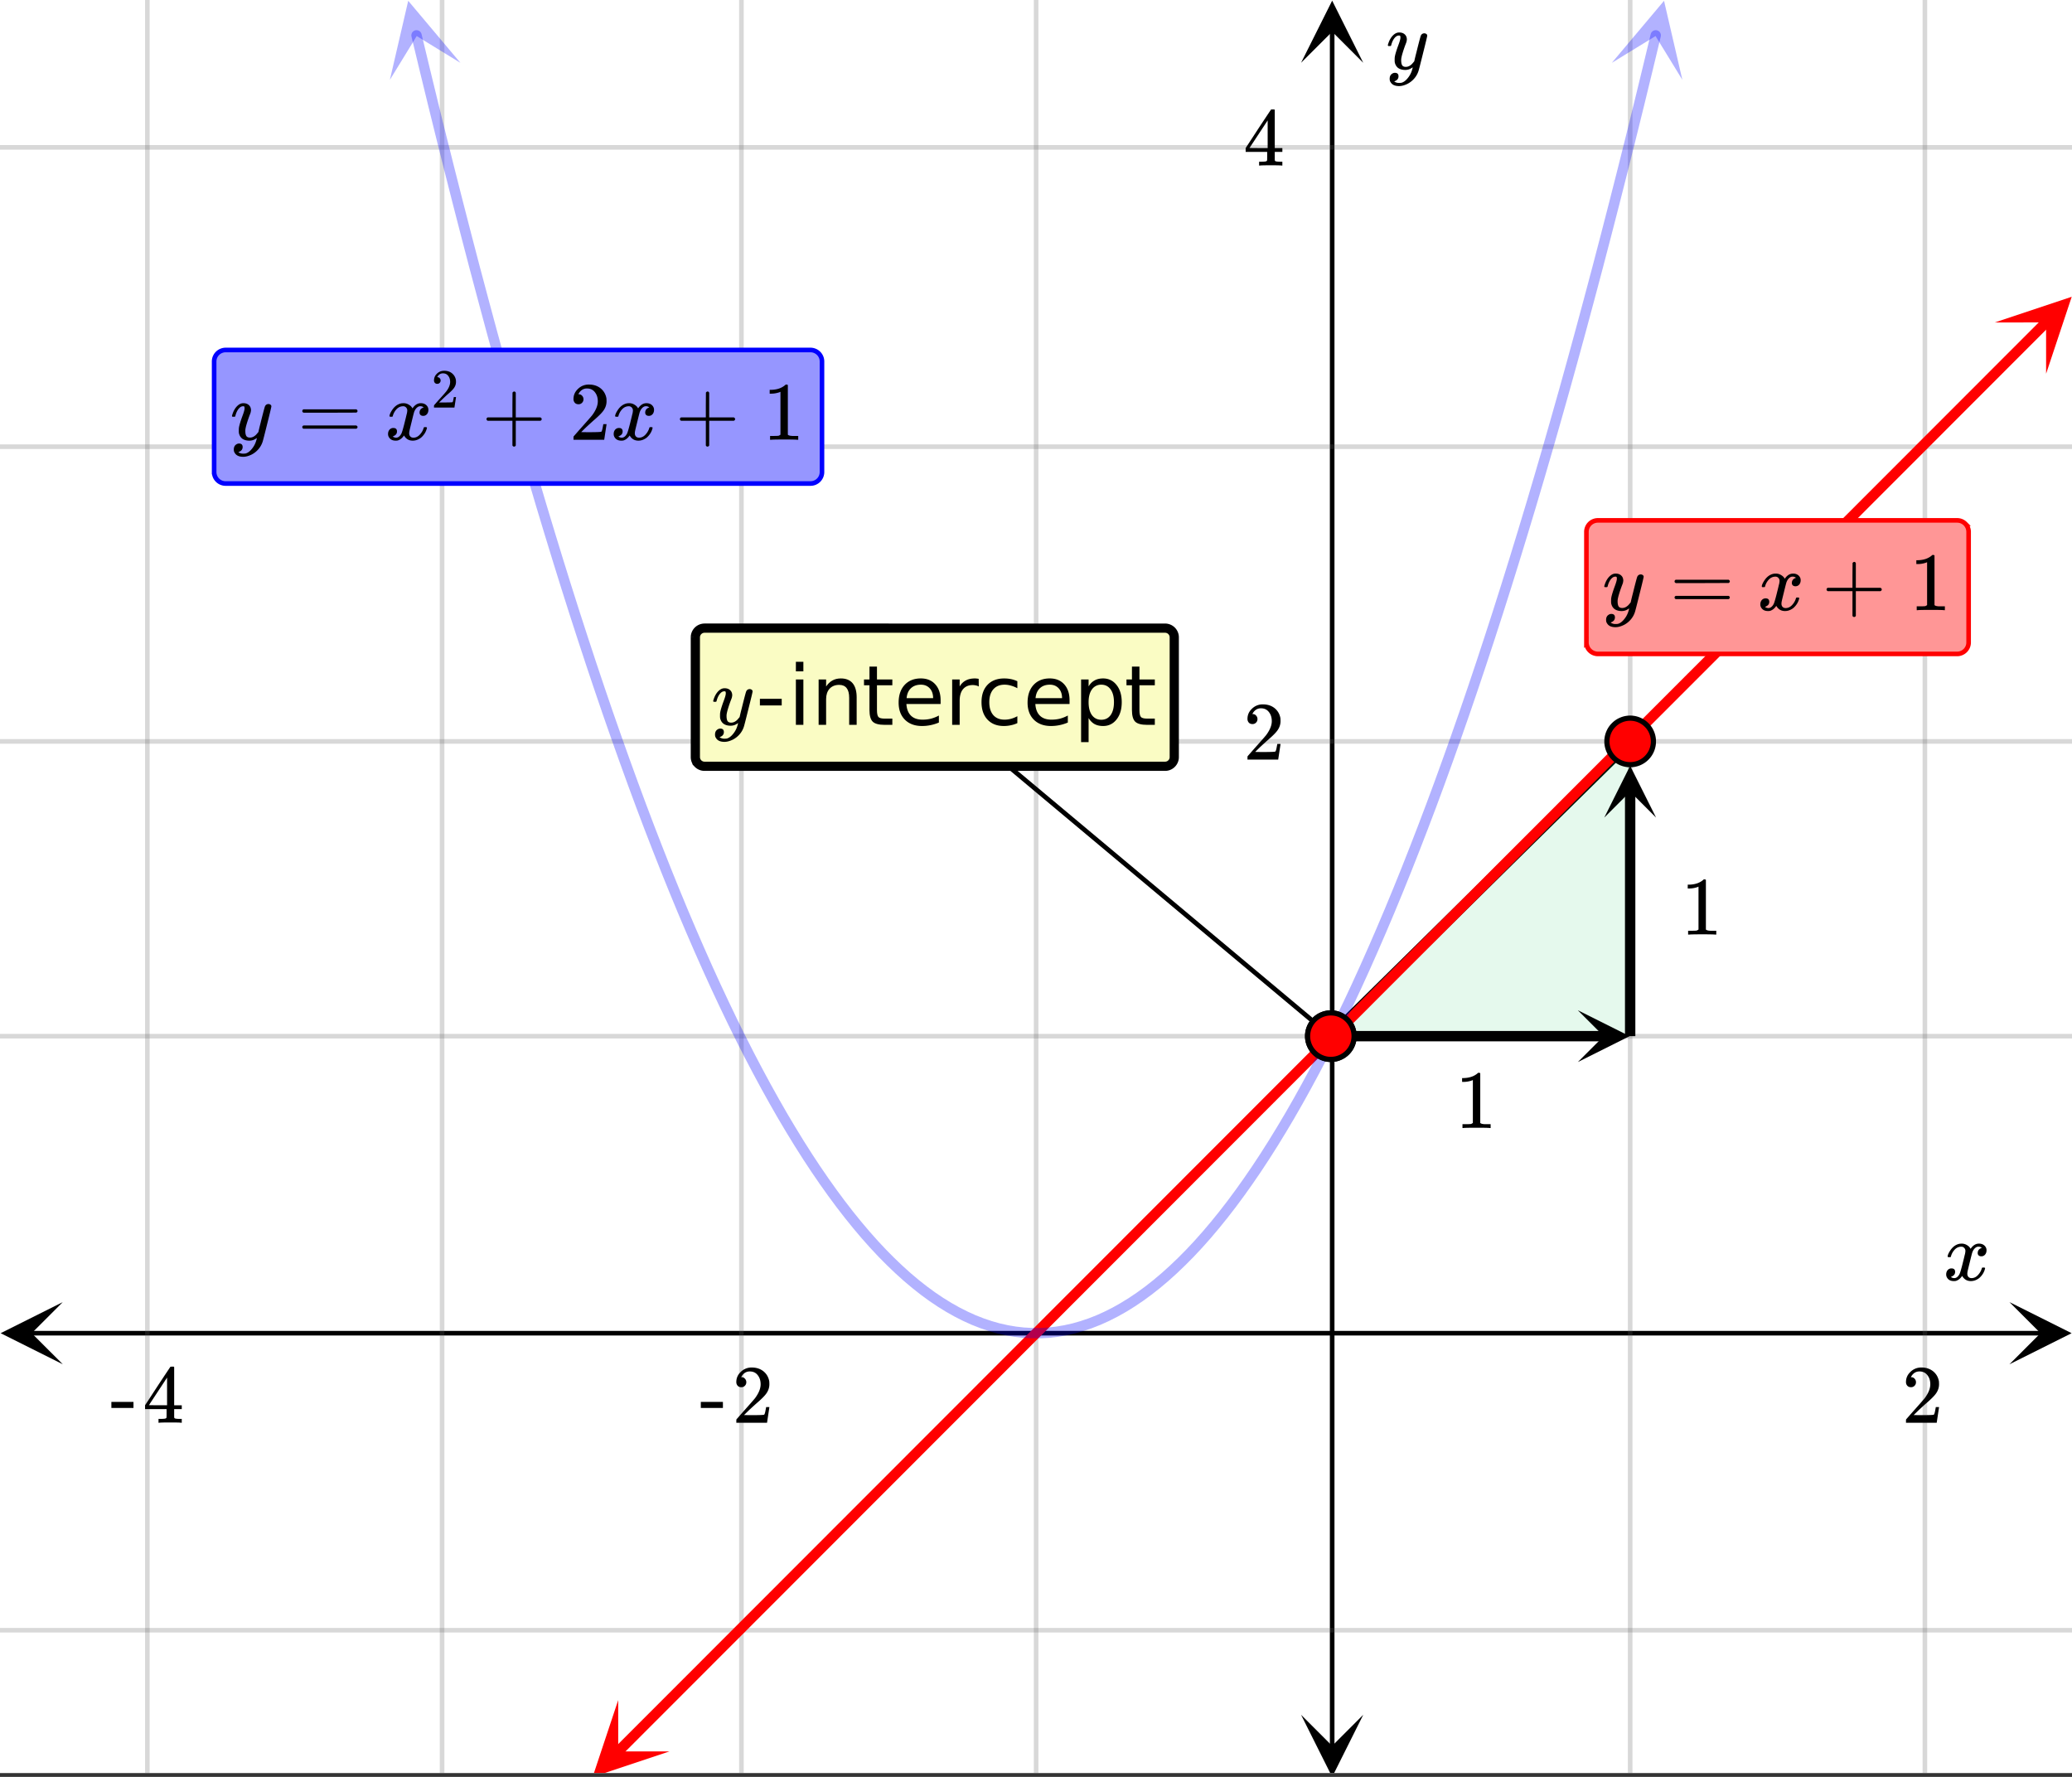 <svg xmlns="http://www.w3.org/2000/svg" xmlns:xlink="http://www.w3.org/1999/xlink" width="449.28" height="385.28" viewBox="0 0 336.96 288.96"><rect x="0" y="0" width="336.96" height="288.96" fill="#333333" stroke="none"/><defs><symbol overflow="visible" id="r"><path d="M.781-3.75C.727-3.8.703-3.848.703-3.89c.031-.25.172-.563.422-.938.414-.633.941-1.004 1.578-1.11.133-.007.235-.015.297-.015.313 0 .598.086.86.25.269.156.46.355.578.594.113-.157.187-.25.218-.282.332-.375.711-.562 1.14-.562.364 0 .661.105.891.312.227.211.344.465.344.766 0 .281-.078.516-.234.703a.776.776 0 0 1-.625.281.64.64 0 0 1-.422-.14.521.521 0 0 1-.156-.39c0-.415.222-.696.672-.845a.58.58 0 0 0-.141-.093.705.705 0 0 0-.39-.094.91.91 0 0 0-.266.031c-.336.149-.586.445-.75.89-.032.075-.164.579-.39 1.516-.231.93-.356 1.45-.376 1.563a1.827 1.827 0 0 0-.047.406c0 .211.063.383.188.516.125.125.289.187.5.187.383 0 .726-.16 1.031-.484.3-.32.508-.676.625-1.063.02-.082.04-.129.063-.14.03-.02.109-.031.234-.031.164 0 .25.039.25.109 0 .012-.012.058-.031.14-.149.563-.461 1.055-.938 1.47-.43.323-.875.484-1.344.484-.625 0-1.101-.282-1.421-.844-.262.406-.594.68-1 .812-.086.02-.2.032-.344.032-.524 0-.89-.188-1.11-.563a.953.953 0 0 1-.14-.531c0-.27.078-.5.234-.688a.798.798 0 0 1 .625-.28c.395 0 .594.187.594.562 0 .336-.164.574-.484.718a.359.359 0 0 1-.063.047l-.078.031c-.012.012-.024.016-.031.016h-.032c0 .031.063.074.188.125a.817.817 0 0 0 .36.078c.32 0 .597-.203.827-.61.102-.163.282-.75.532-1.75.05-.206.109-.437.171-.687.063-.257.11-.457.141-.593.031-.133.05-.211.063-.235a2.86 2.86 0 0 0 .078-.531.678.678 0 0 0-.188-.5.613.613 0 0 0-.484-.203c-.406 0-.762.156-1.063.469a2.562 2.562 0 0 0-.609 1.078c-.012.074-.031.12-.063.14a.752.752 0 0 1-.218.016zm0 0"/></symbol><symbol overflow="visible" id="v"><path d="M6.234-5.813c.125 0 .227.04.313.11.094.062.14.152.14.266 0 .117-.226 1.058-.671 2.828C5.578-.836 5.328.133 5.266.312a3.459 3.459 0 0 1-.688 1.22 3.641 3.641 0 0 1-1.11.874c-.491.239-.945.36-1.359.36-.687 0-1.152-.22-1.39-.657-.094-.125-.14-.304-.14-.53 0-.306.085-.544.265-.72.187-.168.379-.25.578-.25.394 0 .594.188.594.563 0 .332-.157.578-.47.734a.298.298 0 0 1-.062.032.295.295 0 0 0-.078.03c-.011.009-.023.016-.031.016L1.328 2c.031.05.129.11.297.172.133.05.273.078.422.078h.11c.155 0 .273-.012.359-.031.332-.094.648-.324.953-.688A3.69 3.69 0 0 0 4.188.25c.093-.3.14-.477.14-.531 0-.008-.012-.004-.031.015a.358.358 0 0 1-.078.047c-.336.239-.703.36-1.11.36-.46 0-.84-.106-1.14-.313-.293-.219-.48-.531-.563-.937a2.932 2.932 0 0 1-.015-.407c0-.218.007-.382.03-.5.063-.394.266-1.054.61-1.984.196-.531.297-.898.297-1.11a.838.838 0 0 0-.031-.265c-.024-.05-.074-.078-.156-.078h-.063c-.21 0-.406.094-.594.281-.293.293-.511.727-.656 1.297 0 .012-.008.027-.015.047a.188.188 0 0 1-.032.047l-.015.015c-.012.012-.028.016-.047.016h-.36C.305-3.8.281-3.836.281-3.86a.97.97 0 0 1 .047-.203c.188-.625.469-1.113.844-1.468.3-.282.617-.422.953-.422.383 0 .688.105.906.312.227.2.344.485.344.86-.023.168-.04.261-.047.281 0 .055-.07.246-.203.578-.367 1-.586 1.735-.656 2.203a1.857 1.857 0 0 0-.016.297c0 .344.05.61.156.797.114.18.313.266.594.266.207 0 .406-.051.594-.157a1.84 1.84 0 0 0 .422-.328c.093-.101.21-.242.36-.422a32.833 32.833 0 0 1 .25-1.063c.093-.35.175-.687.25-1 .343-1.35.534-2.062.577-2.124a.592.592 0 0 1 .578-.36zm0 0"/></symbol><symbol overflow="visible" id="s"><path d="M1.484-5.781c-.25 0-.449-.078-.593-.235a.872.872 0 0 1-.22-.609c0-.645.243-1.195.735-1.656a2.46 2.46 0 0 1 1.766-.703c.77 0 1.41.21 1.922.625.508.418.82.964.937 1.64.008.168.016.32.016.453 0 .524-.156 1.012-.469 1.47-.25.374-.758.89-1.516 1.546-.324.281-.777.695-1.359 1.234l-.781.766 1.016.016c1.414 0 2.164-.024 2.25-.079.039-.007.085-.101.14-.28.031-.095.094-.4.188-.923v-.03h.53v.03l-.374 2.47V0h-5v-.25c0-.188.008-.29.031-.313.008-.007.383-.437 1.125-1.28.977-1.095 1.61-1.813 1.89-2.157.602-.82.907-1.57.907-2.25 0-.594-.156-1.086-.469-1.484-.312-.407-.746-.61-1.297-.61-.523 0-.945.235-1.265.703-.024.032-.047.079-.078.141a.274.274 0 0 0-.047.078c0 .012.02.016.062.016a.68.68 0 0 1 .547.25.801.801 0 0 1 .219.562c0 .23-.078.422-.235.578a.76.76 0 0 1-.578.235zm0 0"/></symbol><symbol overflow="visible" id="t"><path d="M.14-2.406v-.985h3.594v.985zm0 0"/></symbol><symbol overflow="visible" id="u"><path d="M6.234 0c-.125-.031-.71-.047-1.75-.047-1.074 0-1.671.016-1.796.047h-.126v-.625h.422c.383-.008.618-.031.704-.063a.286.286 0 0 0 .171-.14c.008-.008.016-.25.016-.719v-.672h-3.5v-.625l2.031-3.11A431.58 431.58 0 0 1 4.5-9.108c.02-.008.113-.016.281-.016h.25l.078.078v6.203h1.235v.625H5.109V-.89a.25.25 0 0 0 .079.157c.07.062.328.101.765.109h.39V0zm-2.28-2.844v-4.5L1-2.859l1.469.015zm0 0"/></symbol><symbol overflow="visible" id="E"><path d="M5.61 0c-.157-.031-.872-.047-2.141-.047C2.207-.047 1.5-.03 1.344 0h-.157v-.625h.344c.52 0 .86-.008 1.016-.031.07-.008.18-.067.328-.172v-6.969c-.023 0-.059.016-.11.047a4.134 4.134 0 0 1-1.39.25h-.25v-.625h.25c.758-.02 1.39-.188 1.89-.5a2.46 2.46 0 0 0 .422-.313c.008-.03.063-.046.157-.046a.36.36 0 0 1 .234.078v8.078c.133.137.43.203.89.203h.798V0zm0 0"/></symbol><symbol overflow="visible" id="F"><path d="M.75-4.672c0-.125.063-.219.188-.281H9.53c.133.062.203.156.203.281 0 .094-.062.18-.187.25l-4.281.016H.969C.82-4.457.75-4.546.75-4.672zm0 2.61c0-.133.07-.223.219-.266h8.578a.249.249 0 0 0 .062.047l.063.047c.02.011.035.039.047.078.008.031.015.062.015.094 0 .117-.07.203-.203.265H.937C.813-1.859.75-1.945.75-2.063zm0 0"/></symbol><symbol overflow="visible" id="G"><path d="M.938-3.094C.813-3.164.75-3.258.75-3.375c0-.113.063-.203.188-.266h4.03v-2.015l.016-2.032c.094-.113.18-.171.266-.171.113 0 .203.07.266.203v4.015H9.53c.133.075.203.168.203.282 0 .105-.07.195-.203.265H5.516V.922c-.063.125-.157.187-.282.187-.117 0-.203-.062-.265-.187v-4.016zm0 0"/></symbol><symbol overflow="visible" id="w"><path d="M.656-4.234h3.547v1.078H.656zm0 0"/></symbol><symbol overflow="visible" id="x"><path d="M1.266-7.375h1.218V0H1.266zm0-2.875h1.218v1.547H1.266zm0 0"/></symbol><symbol overflow="visible" id="y"><path d="M7.406-4.453V0H6.188v-4.406c0-.696-.137-1.219-.407-1.563-.273-.351-.68-.531-1.218-.531-.657 0-1.18.21-1.563.625-.375.418-.563.984-.563 1.703V0H1.22v-7.375h1.218v1.14c.29-.437.633-.765 1.032-.984.394-.218.847-.328 1.36-.328.843 0 1.484.262 1.921.781.438.524.656 1.293.656 2.313zm0 0"/></symbol><symbol overflow="visible" id="z"><path d="M2.469-9.469v2.094h2.5v.938h-2.5v4.015c0 .594.082.98.25 1.156.164.168.5.25 1 .25h1.25V0h-1.25C2.78 0 2.133-.172 1.78-.516c-.355-.351-.531-.988-.531-1.906v-4.015H.36v-.938h.89v-2.094zm0 0"/></symbol><symbol overflow="visible" id="A"><path d="M7.578-3.984v.593H2.016c.05.836.3 1.47.75 1.907.445.43 1.07.64 1.875.64.468 0 .921-.05 1.359-.156a5.827 5.827 0 0 0 1.297-.516v1.141a6.956 6.956 0 0 1-2.734.563C3.394.188 2.469-.149 1.78-.829 1.094-1.516.75-2.441.75-3.61c0-1.207.32-2.164.969-2.875.656-.707 1.535-1.063 2.64-1.063.989 0 1.77.32 2.344.953.582.637.875 1.508.875 2.61zm-1.219-.36c0-.664-.183-1.195-.546-1.593-.368-.395-.844-.594-1.438-.594-.68 0-1.219.195-1.625.578-.406.387-.64.922-.703 1.61zm0 0"/></symbol><symbol overflow="visible" id="B"><path d="M5.547-6.234a1.38 1.38 0 0 0-.453-.172 2.203 2.203 0 0 0-.532-.063c-.68 0-1.203.227-1.578.672-.367.438-.546 1.074-.546 1.906V0h-1.22v-7.375h1.22v1.14a2.469 2.469 0 0 1 1-.984c.406-.218.898-.328 1.484-.328.082 0 .176.008.281.016.102.011.211.027.328.047zm0 0"/></symbol><symbol overflow="visible" id="C"><path d="M6.578-7.094v1.14a4.783 4.783 0 0 0-1.031-.421A3.695 3.695 0 0 0 4.5-6.531c-.781 0-1.39.25-1.828.75-.438.5-.656 1.199-.656 2.093 0 .907.218 1.61.656 2.11.437.492 1.047.734 1.828.734.352 0 .703-.047 1.047-.14a4.783 4.783 0 0 0 1.031-.422v1.125a4.505 4.505 0 0 1-1.047.344c-.367.082-.75.124-1.156.124-1.117 0-2-.347-2.656-1.046C1.07-1.555.75-2.5.75-3.688c0-1.195.328-2.14.984-2.828.657-.687 1.563-1.03 2.72-1.03.374 0 .737.038 1.093.109.351.074.695.187 1.031.343zm0 0"/></symbol><symbol overflow="visible" id="D"><path d="M2.438-1.11v3.923h-1.22V-7.376h1.22v1.125c.257-.438.582-.758.968-.969.383-.218.848-.328 1.39-.328.895 0 1.626.356 2.188 1.063.563.71.844 1.64.844 2.796 0 1.168-.281 2.106-.844 2.813C6.422-.165 5.691.188 4.797.188c-.543 0-1.008-.106-1.39-.313-.387-.219-.712-.547-.97-.984zm4.124-2.577c0-.883-.183-1.579-.546-2.079-.368-.507-.871-.765-1.516-.765a1.79 1.79 0 0 0-1.516.765c-.367.5-.546 1.196-.546 2.079 0 .898.18 1.601.546 2.109.375.5.88.75 1.516.75.645 0 1.148-.25 1.516-.75.363-.508.546-1.211.546-2.11zm0 0"/></symbol><symbol overflow="visible" id="H"><path d="M.984-3.86a.492.492 0 0 1-.39-.156.558.558 0 0 1-.14-.39c0-.438.16-.805.483-1.11.32-.312.711-.468 1.172-.468.52 0 .946.14 1.282.421.343.282.55.649.625 1.094.007.106.015.203.015.297 0 .344-.105.668-.312.969-.168.25-.508.594-1.016 1.031-.219.188-.515.465-.89.828l-.532.516h.672c.945 0 1.445-.016 1.5-.047.031 0 .063-.063.094-.188.02-.062.062-.265.125-.609v-.031h.36v.031l-.25 1.64V0H.452v-.172A.67.67 0 0 1 .47-.375c0-.008.25-.297.75-.86.656-.718 1.078-1.195 1.265-1.437.395-.539.594-1.039.594-1.5 0-.394-.105-.723-.312-.984-.2-.27-.485-.407-.86-.407-.343 0-.625.157-.843.47A.545.545 0 0 1 1-5a.223.223 0 0 0-.016.063h.047a.45.45 0 0 1 .36.171c.093.106.14.23.14.375a.513.513 0 0 1-.156.375.498.498 0 0 1-.39.157zm0 0"/></symbol><clipPath id="a"><path d="M0 0h336.96v288.32H0zm0 0"/></clipPath><clipPath id="b"><path d="M.102 211.75H11V222H.102zm0 0"/></clipPath><clipPath id="c"><path d="M326.79 211.75h10.17V222h-10.17zm0 0"/></clipPath><clipPath id="d"><path d="M23 0h291v288.32H23zm0 0"/></clipPath><clipPath id="e"><path d="M211.586 278H222v10.32h-10.414zm0 0"/></clipPath><clipPath id="f"><path d="M211.586 0H222v10.21h-10.414zm0 0"/></clipPath><clipPath id="g"><path d="M0 23h336.96v243H0zm0 0"/></clipPath><clipPath id="h"><path d="M96 276h13v12.32H96zm0 0"/></clipPath><clipPath id="i"><path d="M92.2 284.816l18.757-18.773 18.773 18.762-18.757 18.773zm0 0"/></clipPath><clipPath id="j"><path d="M324 48h12.96v13H324zm0 0"/></clipPath><clipPath id="k"><path d="M324.406 52.438l18.758-18.774 18.774 18.762-18.758 18.77zm0 0"/></clipPath><clipPath id="l"><path d="M63 0h12v13H63zm0 0"/></clipPath><clipPath id="m"><path d="M72.121-1.25l6.2 25.805-25.801 6.203-6.204-25.805zm0 0"/></clipPath><clipPath id="n"><path d="M262 0h12v13h-12zm0 0"/></clipPath><clipPath id="o"><path d="M262.125 10.219l6.2-25.805 25.804 6.203-6.203 25.805zm0 0"/></clipPath><clipPath id="p"><path d="M256.598 164.29H266V173h-9.402zm0 0"/></clipPath><clipPath id="q"><path d="M260.895 124H270v8.957h-9.105zm0 0"/></clipPath></defs><g clip-path="url(#a)" fill="#fff"><path d="M0 0h336.96v288.96H0z"/><path d="M0 0h336.96v288.96H0z"/></g><path d="M5.055 216.805h326.89" fill="none" stroke="#000" stroke-width=".749"/><g clip-path="url(#b)"><path d="M10.21 211.75L.103 216.805l10.109 5.054-5.055-5.054zm0 0"/></g><g clip-path="url(#c)"><path d="M326.79 211.75l10.108 5.055-10.109 5.054 5.055-5.054zm0 0"/></g><g clip-path="url(#d)"><path d="M265.106 0v289.07M313.036 0v289.07M168.5 0v289.07M120.57 0v289.07M71.895 0v289.07M23.965 0v289.07" fill="none" stroke-linecap="round" stroke-linejoin="round" stroke="#666" stroke-opacity=".251" stroke-width=".749"/></g><path d="M216.645 284.016V5.055" fill="none" stroke="#000" stroke-width=".749"/><g clip-path="url(#e)"><path d="M211.586 278.86l5.059 10.109 5.054-10.11-5.054 5.055zm0 0"/></g><g clip-path="url(#f)"><path d="M211.586 10.21L216.645.103l5.054 10.109-5.054-5.055zm0 0"/></g><g clip-path="url(#g)"><path d="M0 168.5h337M0 120.57h337M0 72.64h337M0 23.966h337M0 265.105h337" fill="none" stroke-linecap="round" stroke-linejoin="round" stroke="#666" stroke-opacity=".251" stroke-width=".749"/></g><path d="M265.106 120.57L216.43 168.5" fill="none" stroke-width="1.685" stroke="#000"/><path d="M216.43 168.5l48.355.125.32-48.055zm0 0" fill="#00cc52" fill-opacity=".102"/><path d="M100.457 284.898l1.559-1.562 1.558-1.559 1.559-1.562 1.562-1.559 1.559-1.562 1.559-1.559 1.558-1.562 1.563-1.559 3.117-3.125 4.68-4.68 1.558-1.562 4.68-4.68 1.558-1.562 3.121-3.121 1.56-1.563 1.558-1.558 1.558-1.563 1.563-1.559 1.558-1.562 1.559-1.559 1.559-1.562 1.562-1.559 1.559-1.562 1.558-1.559 1.559-1.562 3.12-3.121 1.56-1.563 4.68-4.68 1.558-1.562 4.68-4.68 1.558-1.562 3.121-3.121 1.559-1.563 1.558-1.558 1.559-1.563 1.562-1.559 1.559-1.562 1.559-1.559 1.558-1.562 1.563-1.559 1.558-1.562 1.559-1.559 1.559-1.562 3.12-3.121 1.56-1.563 1.558-1.559 1.558-1.562 1.563-1.559 1.558-1.562 1.56-1.559 1.558-1.562 1.562-1.559 1.559-1.562 1.558-1.559 1.559-1.562 3.121-3.122 1.559-1.562 4.68-4.68 1.558-1.562 4.68-4.68 3.117-3.125 1.562-1.559 1.559-1.562 1.558-1.559 1.56-1.562 1.562-1.559 1.558-1.562 1.559-1.559 1.558-1.562 1.563-1.559 1.558-1.562 1.559-1.559 1.559-1.562 3.12-3.122 1.56-1.562 4.679-4.68 1.559-1.562 4.68-4.68 3.116-3.125 1.563-1.559 1.559-1.562 1.558-1.559 1.559-1.562 1.562-1.559 1.559-1.562 1.558-1.559 1.559-1.562 1.563-1.559 3.117-3.125 4.68-4.68 1.558-1.562 4.68-4.68 1.558-1.562 4.68-4.68 3.117-3.125 1.563-1.559 1.558-1.562 1.559-1.559 1.558-1.562 4.68-4.68 1.559-1.562 3.12-3.121 1.56-1.563 1.558-1.559 1.559-1.562 1.562-1.559 1.559-1.562 1.558-1.559 1.559-1.562 1.562-1.559 1.559-1.562 1.559-1.559 1.558-1.562" fill="none" stroke-width="1.685" stroke-linecap="round" stroke-linejoin="round" stroke="red"/><g clip-path="url(#h)"><g clip-path="url(#i)"><path d="M100.535 276.473l-4.164 12.511 12.508-4.171h-8.34zm0 0" fill="red"/></g></g><g clip-path="url(#j)"><g clip-path="url(#k)"><path d="M324.406 52.438l12.508-4.176-4.164 12.515-.004-8.343zm0 0" fill="red"/></g></g><path d="M67.738 5.75l1.352 5.625 1.351 5.555 1.352 5.472 1.355 5.403 1.352 5.324 1.352 5.246 1.351 5.172 1.356 5.094 1.351 5.02 1.352 4.944 1.351 4.868 1.356 4.789 1.351 4.718 1.352 4.637 1.351 4.563 1.356 4.488 1.351 4.41 1.352 4.336 1.352 4.258 1.355 4.183 1.352 4.11 1.351 4.027 1.352 3.957 1.355 3.88 1.352 3.8 1.351 3.726 1.352 3.653 1.351 3.574 1.356 3.496 1.352 3.426 1.351 3.344 1.352 3.27 1.355 3.195 1.352 3.117 1.351 3.043 1.352 2.965 1.355 2.89 1.352 2.817 1.351 2.734 1.352 2.664 1.355 2.586 1.352 2.508 1.352 2.433 1.351 2.36 1.356 2.281 1.351 2.207 1.352 2.129 1.351 2.05 1.356 1.981 1.351 1.899 1.352 1.828 1.351 1.746 1.356 1.676 1.351 1.597 1.352 1.52 1.352 1.445 1.355 1.367 1.352 1.293 1.351 1.219 1.352 1.14 1.355 1.067 1.352.988 1.351.91 1.352.836 1.355.762 1.352.684 1.351.61 1.352.53 1.356.457 1.351.383 1.352.301 1.351.23 1.356.153 1.351.074h1.352l1.351-.074 1.356-.153 1.351-.23 1.352-.3 1.352-.384 1.355-.457 1.352-.53 1.351-.61 1.352-.684 1.355-.762 1.352-.836 1.351-.91 1.352-.988 1.355-1.066 1.352-1.141 1.351-1.219 1.352-1.293 1.355-1.367 1.352-1.445 1.352-1.52 1.351-1.597 1.356-1.676 1.351-1.746 1.352-1.828 1.351-1.899 1.356-1.98 1.351-2.051 1.352-2.129 1.351-2.207 1.356-2.281 1.352-2.36 1.351-2.433 1.352-2.508 1.355-2.586 1.352-2.664 1.351-2.734 1.352-2.817 1.355-2.89 1.352-2.965 1.351-3.043 1.352-3.117 1.355-3.196 1.352-3.27 1.352-3.343 1.351-3.426 1.352-3.496 1.355-3.574 1.352-3.653 1.351-3.726 1.352-3.8 1.355-3.88 1.352-3.957 1.351-4.027 1.352-4.11 1.355-4.183 1.352-4.258 1.352-4.336 1.351-4.41 1.356-4.488 1.351-4.563 1.352-4.637 1.351-4.718 1.356-4.79 1.351-4.867 1.352-4.945 1.351-5.02 1.356-5.093 1.351-5.172 1.352-5.246 1.352-5.324 1.355-5.403 1.352-5.472 1.351-5.555 1.352-5.625" fill="none" stroke-width="1.685" stroke-linecap="round" stroke-linejoin="round" stroke="#00f" stroke-opacity=".302"/><g clip-path="url(#l)"><g clip-path="url(#m)"><path d="M74.875 10.219L66.387.129l-2.98 12.848 4.359-7.114zm0 0" fill="#00f" fill-opacity=".302"/></g></g><g clip-path="url(#n)"><g clip-path="url(#o)"><path d="M262.125 10.219l8.488-10.09 2.98 12.848-4.359-7.114zm0 0" fill="#00f" fill-opacity=".302"/></g></g><path d="M216.43 168.5l-64.407-53.922" fill="none" stroke-width=".758" stroke="#000"/><path d="M216.43 168.5h44.465" fill="none" stroke-width="1.685" stroke="#000"/><g clip-path="url(#p)"><path d="M256.598 164.29l8.425 4.21-8.425 4.21 4.21-4.21zm0 0"/></g><path d="M265.106 168.5v-39.84" fill="none" stroke-width="1.685" stroke="#000"/><g clip-path="url(#q)"><path d="M260.895 132.957l4.21-8.426 4.215 8.426-4.215-4.215zm0 0"/></g><path d="M220.211 168.5c0 .5-.098.984-.29 1.445a3.734 3.734 0 0 1-.82 1.23 3.727 3.727 0 0 1-1.226.817c-.46.196-.945.29-1.445.29-.504 0-.985-.094-1.45-.29a3.81 3.81 0 0 1-1.226-.816 3.734 3.734 0 0 1-.82-1.23 3.74 3.74 0 0 1-.286-1.446 3.773 3.773 0 0 1 1.106-2.676 3.81 3.81 0 0 1 2.676-1.105c.5 0 .984.094 1.445.289a3.758 3.758 0 0 1 2.047 2.043c.191.465.289.949.289 1.449zm0 0" fill="red" stroke-width=".843" stroke="#000"/><path d="M220.211 168.5c0 .5-.098.984-.29 1.445a3.734 3.734 0 0 1-.82 1.23 3.727 3.727 0 0 1-1.226.817c-.46.196-.945.29-1.445.29-.504 0-.985-.094-1.45-.29a3.81 3.81 0 0 1-1.226-.816 3.734 3.734 0 0 1-.82-1.23 3.74 3.74 0 0 1-.286-1.446 3.773 3.773 0 0 1 1.106-2.676 3.81 3.81 0 0 1 2.676-1.105c.5 0 .984.094 1.445.289a3.758 3.758 0 0 1 2.047 2.043c.191.465.289.949.289 1.449zm0 0M268.887 120.57a3.76 3.76 0 0 1-1.106 2.676 3.758 3.758 0 0 1-2.675 1.106c-.5 0-.985-.094-1.446-.286a3.678 3.678 0 0 1-1.226-.82 3.758 3.758 0 0 1-.82-1.226 3.763 3.763 0 0 1 0-2.895c.19-.465.464-.875.82-1.227a3.678 3.678 0 0 1 1.226-.82 3.763 3.763 0 0 1 2.895 0c.46.192.87.465 1.226.82.356.352.63.762.82 1.227.192.461.286.945.286 1.445zm0 0" fill="red" stroke-width=".843" stroke="#000"/><use xlink:href="#r" x="316.031" y="208.191"/><use xlink:href="#s" x="309.291" y="231.369"/><use xlink:href="#t" x="113.831" y="231.369"/><use xlink:href="#s" x="119.073" y="231.369"/><use xlink:href="#t" x="17.973" y="231.369"/><use xlink:href="#u" x="23.216" y="231.369"/><use xlink:href="#v" x="225.416" y="11.233"/><use xlink:href="#s" x="202.2" y="123.529"/><use xlink:href="#u" x="202.2" y="26.923"/><path d="M112.895 123.117v-19.472c0-.223.043-.438.128-.645a1.76 1.76 0 0 1 .364-.547 1.76 1.76 0 0 1 .547-.363c.207-.086.421-.13.644-.13h74.89c.223 0 .438.044.645.13a1.674 1.674 0 0 1 1.04 1.555v19.472c0 .223-.044.438-.126.645-.086.207-.21.39-.367.547-.156.16-.34.28-.547.367a1.736 1.736 0 0 1-.644.125h-74.89c-.224 0-.438-.043-.645-.125a1.674 1.674 0 0 1-.91-.914 1.665 1.665 0 0 1-.13-.645zm0 0" fill="#fafcc4"/><path d="M113.082 123.117v-19.472a1.515 1.515 0 0 1 .438-1.06 1.515 1.515 0 0 1 1.059-.438l74.89.001a1.507 1.507 0 0 1 1.059.438c.14.14.25.305.324.488.078.184.113.375.113.57v19.473c0 .2-.035.39-.113.574a1.447 1.447 0 0 1-.325.485c-.14.14-.3.25-.484.324a1.448 1.448 0 0 1-.574.113h-74.89c-.196 0-.388-.035-.571-.113a1.463 1.463 0 0 1-.488-.324c-.141-.14-.247-.301-.325-.485a1.52 1.52 0 0 1-.113-.574zm0 0" fill="none" stroke-width="1.498" stroke="#000"/><use xlink:href="#v" x="115.703" y="117.875"/><use xlink:href="#w" x="122.923" y="117.875"/><use xlink:href="#x" x="128.165" y="117.875"/><use xlink:href="#y" x="131.91" y="117.875"/><use xlink:href="#z" x="140.148" y="117.875"/><use xlink:href="#A" x="145.39" y="117.875"/><use xlink:href="#B" x="153.628" y="117.875"/><use xlink:href="#C" x="158.87" y="117.875"/><use xlink:href="#A" x="166.359" y="117.875"/><use xlink:href="#D" x="174.596" y="117.875"/><use xlink:href="#z" x="182.834" y="117.875"/><use xlink:href="#E" x="236.649" y="183.44"/><use xlink:href="#E" x="273.344" y="151.987"/><path d="M257.992 104.469V86.496a1.866 1.866 0 0 1 1.871-1.871h58.414c.25 0 .489.047.72.14.226.098.429.231.605.407a1.866 1.866 0 0 1 .547 1.324v17.973a1.856 1.856 0 0 1-.547 1.324 1.889 1.889 0 0 1-1.324.55h-58.415a1.884 1.884 0 0 1-1.73-1.155 1.885 1.885 0 0 1-.14-.72zm0 0" fill="#ff9696" stroke="red" stroke-width=".749"/><use xlink:href="#v" x="260.613" y="99.228"/><use xlink:href="#F" x="271.578" y="99.228"/><use xlink:href="#r" x="285.806" y="99.228"/><use xlink:href="#G" x="296.291" y="99.228"/><use xlink:href="#E" x="310.52" y="99.228"/><path d="M34.824 76.762V58.789c0-.25.047-.488.14-.719.098-.226.231-.43.407-.605.176-.176.379-.313.61-.406a1.87 1.87 0 0 1 .714-.145h95.11c.246 0 .488.05.715.145.23.093.433.23.609.406.176.176.309.379.406.605.094.23.14.47.14.72v17.972a1.866 1.866 0 0 1-1.87 1.87h-95.11a1.866 1.866 0 0 1-1.87-1.87zm0 0" fill="#9696ff" stroke="#00f" stroke-width=".749"/><use xlink:href="#v" x="37.444" y="71.519"/><use xlink:href="#F" x="48.409" y="71.519"/><use xlink:href="#r" x="62.638" y="71.519"/><use xlink:href="#G" x="78.364" y="71.519"/><use xlink:href="#H" x="70.126" y="66.277"/><use xlink:href="#s" x="92.593" y="71.519"/><use xlink:href="#r" x="99.333" y="71.519"/><use xlink:href="#G" x="109.818" y="71.519"/><use xlink:href="#E" x="124.046" y="71.519"/></svg>